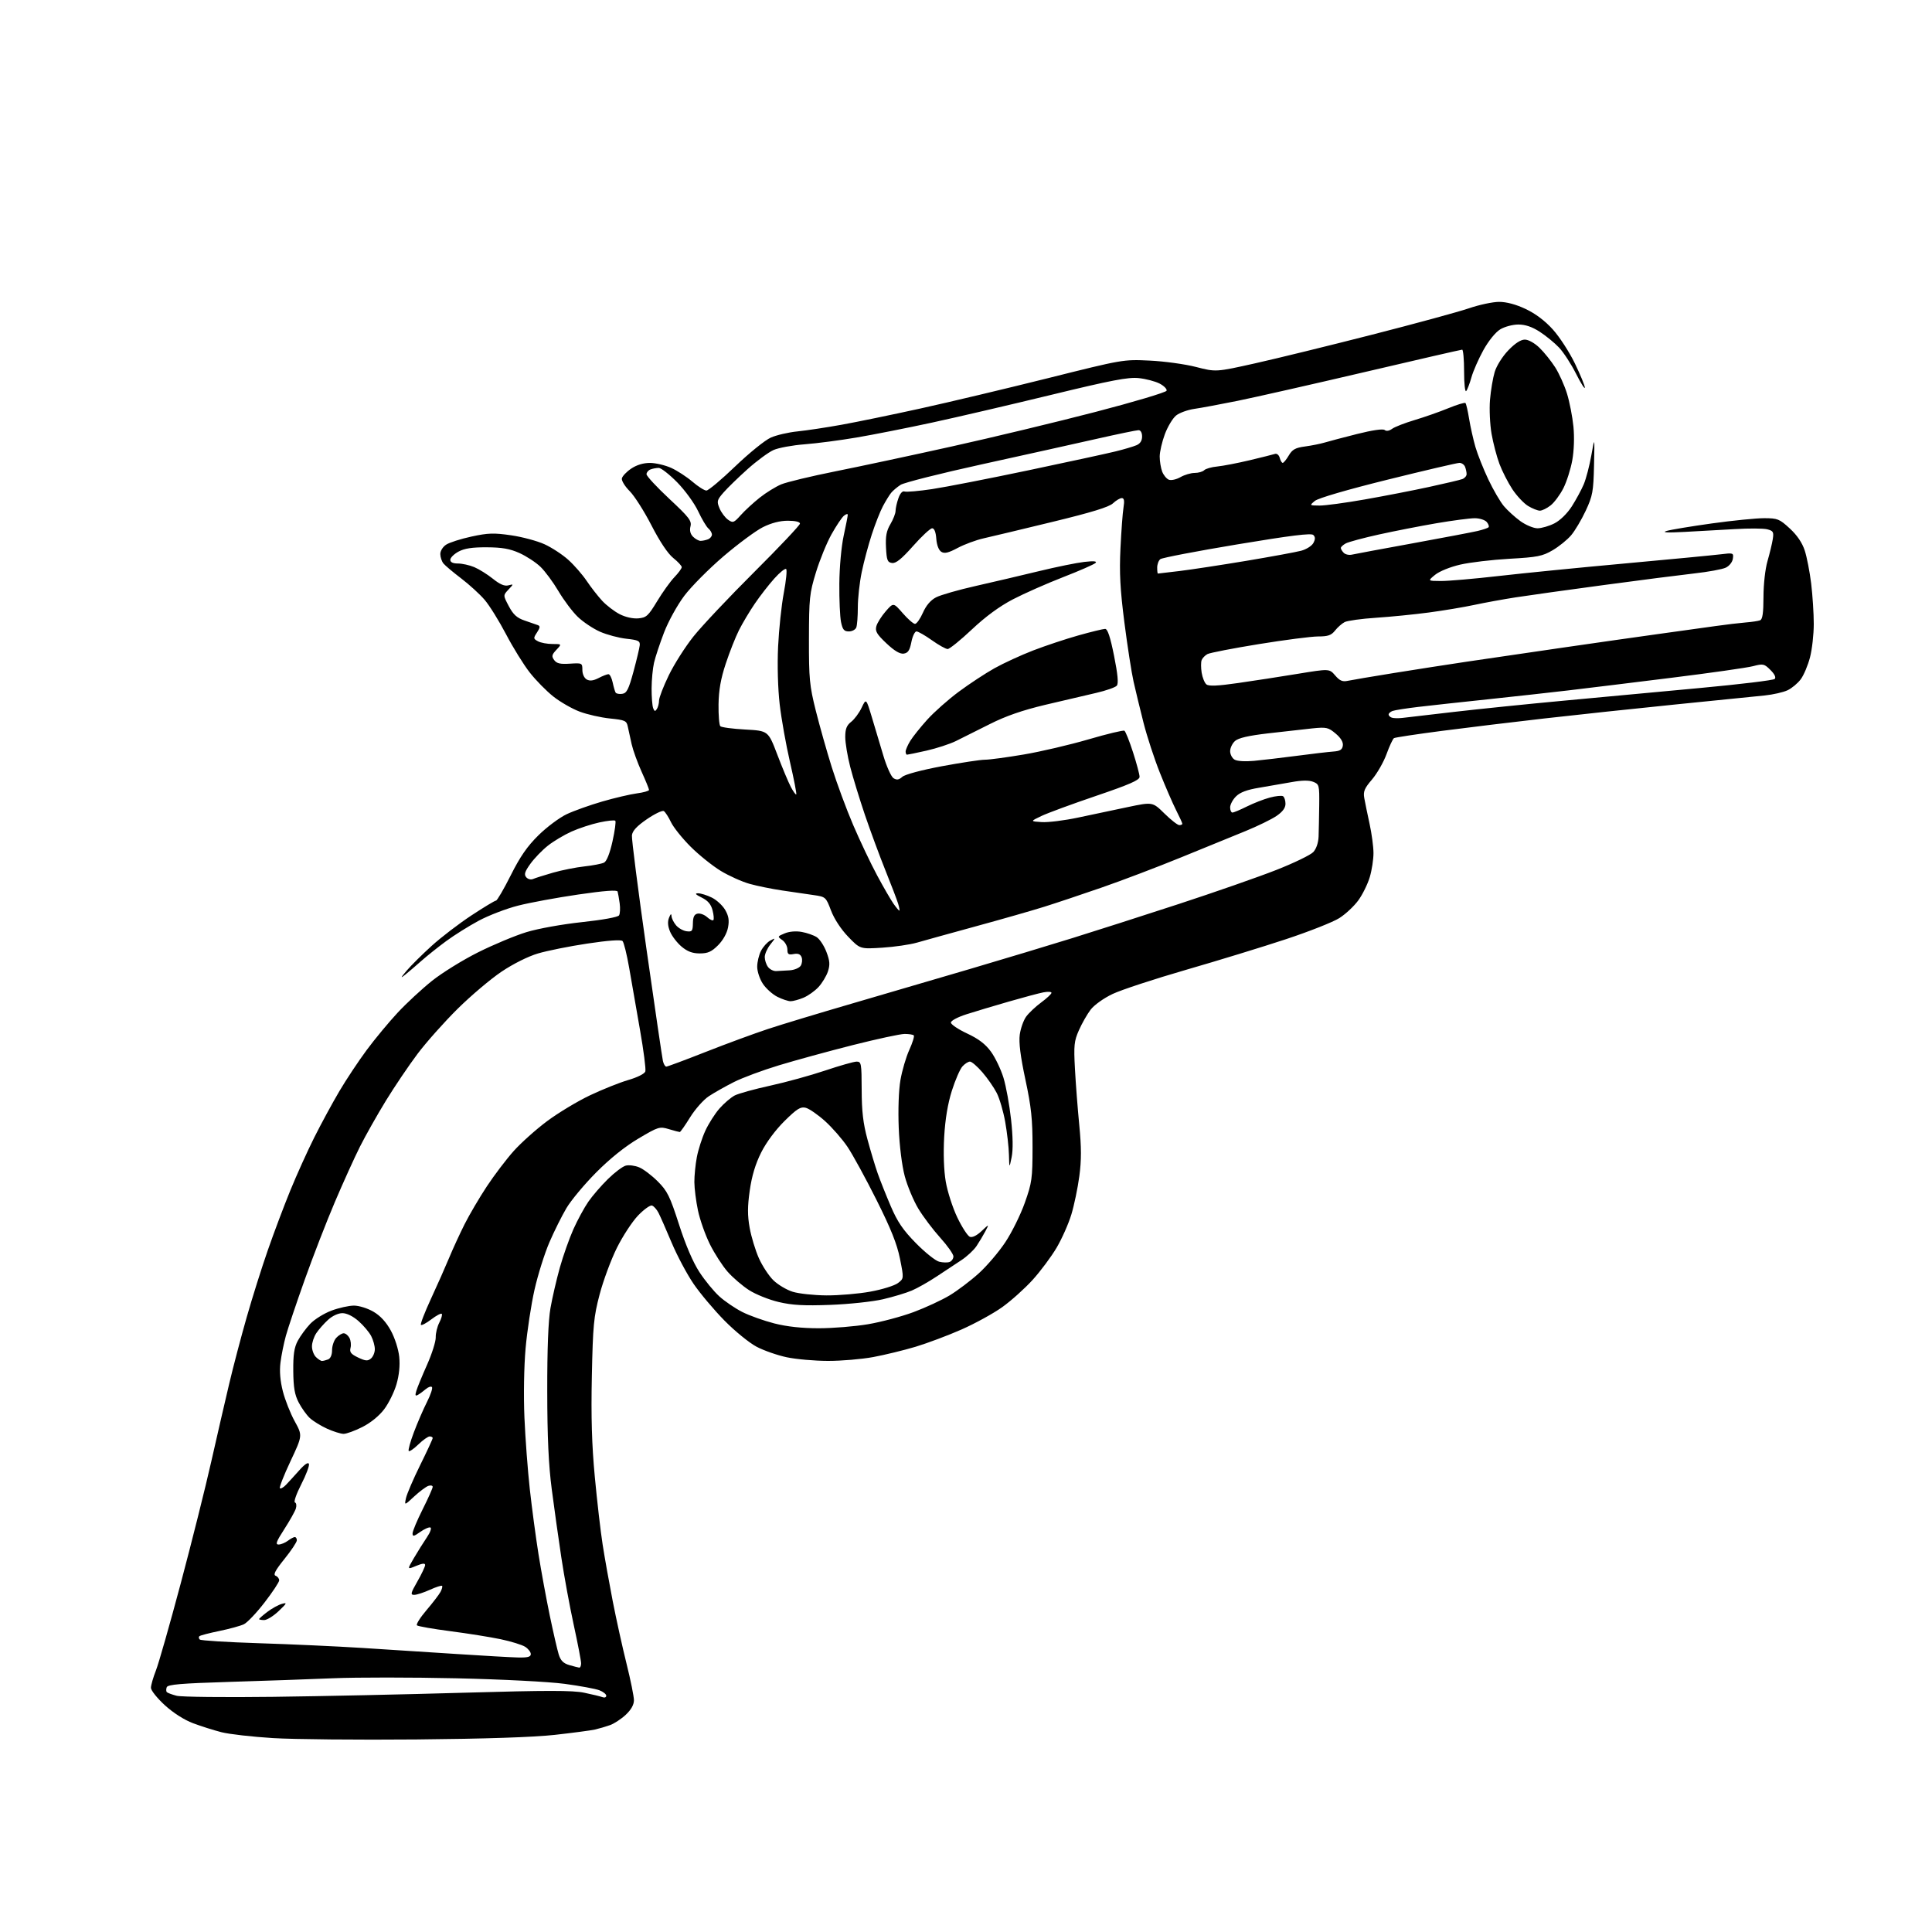 <?xml version="1.0" encoding="UTF-8" standalone="no"?>
<svg 
  version="1.1" 
  xmlns="http://www.w3.org/2000/svg" 
  xmlns:xlink="http://www.w3.org/1999/xlink" 
  xmlns:svg="http://www.w3.org/2000/svg"
  xmlns:rdf="http://www.w3.org/1999/02/22-rdf-syntax-ns#"
  xmlns:cc="http://creativecommons.org/ns#"
  xmlns:dc="http://purl.org/dc/elements/1.1/"
  viewBox="0 0 768 768"
  width="768"
  height="768"
>
<style>svg {background-color: white; }</style>"
<path stroke="none" fill="black" fill-rule="evenodd" d="M165.50,691.46C142.40,691.67 116.76,691.42 108.53,690.92C100.29,690.41 91.07,689.36 88.03,688.58C84.99,687.80 79.91,686.20 76.75,685.01C73.23,683.69 68.88,680.91 65.50,677.83C62.48,675.06 60.00,671.96 60.00,670.94C60.00,669.91 60.89,666.81 61.98,664.04C63.07,661.28 67.53,645.62 71.89,629.26C76.25,612.89 81.69,591.17 83.98,581.00C86.28,570.83 89.48,556.92 91.10,550.11C92.71,543.29 95.85,531.37 98.07,523.61C100.28,515.85 104.05,503.88 106.45,497.00C108.84,490.12 112.86,479.45 115.38,473.28C117.90,467.10 122.20,457.59 124.94,452.13C127.68,446.67 132.16,438.41 134.90,433.77C137.64,429.13 142.54,421.75 145.79,417.37C149.04,412.98 154.58,406.31 158.10,402.53C161.62,398.75 167.77,393.06 171.77,389.87C175.76,386.69 183.99,381.59 190.06,378.56C196.13,375.52 204.78,371.91 209.30,370.53C213.93,369.12 223.56,367.39 231.42,366.55C239.63,365.67 245.65,364.57 246.08,363.87C246.49,363.21 246.60,361.06 246.33,359.09C246.05,357.11 245.69,355.02 245.51,354.42C245.30,353.69 240.32,354.06 229.84,355.59C221.39,356.82 210.66,358.80 205.99,359.99C201.32,361.17 194.26,363.88 190.30,366.00C186.34,368.13 180.49,371.79 177.30,374.15C174.11,376.50 169.70,380.02 167.50,381.97C165.30,383.92 162.39,386.41 161.02,387.51C159.09,389.06 159.24,388.69 161.70,385.80C163.44,383.76 167.90,379.34 171.62,375.97C175.33,372.60 182.42,367.18 187.36,363.92C192.31,360.66 196.72,358.00 197.17,358.00C197.61,358.00 200.25,353.49 203.02,347.97C206.75,340.52 209.59,336.42 214.05,332.03C217.35,328.78 222.40,325.01 225.28,323.65C228.15,322.30 234.51,320.03 239.41,318.61C244.31,317.19 250.50,315.74 253.16,315.38C255.82,315.03 258.00,314.41 258.00,314.01C258.00,313.61 256.67,310.34 255.04,306.76C253.42,303.17 251.65,298.27 251.10,295.87C250.56,293.47 249.87,290.33 249.57,288.89C249.08,286.49 248.51,286.23 242.47,285.61C238.85,285.24 233.45,284.02 230.45,282.89C227.45,281.77 222.74,279.07 219.99,276.90C217.23,274.72 213.00,270.42 210.59,267.34C208.17,264.26 203.93,257.41 201.16,252.12C198.39,246.83 194.56,240.67 192.64,238.43C190.72,236.19 186.53,232.37 183.33,229.93C180.12,227.49 176.95,224.82 176.28,224.00C175.61,223.18 175.05,221.50 175.03,220.27C175.01,219.01 176.02,217.38 177.35,216.51C178.64,215.66 183.17,214.21 187.42,213.29C194.01,211.86 196.34,211.79 203.19,212.79C207.61,213.43 213.59,215.04 216.48,216.36C219.38,217.69 223.64,220.48 225.95,222.58C228.27,224.67 231.55,228.44 233.23,230.94C234.91,233.45 237.69,237.00 239.39,238.84C241.10,240.67 244.22,243.06 246.32,244.14C248.60,245.32 251.58,245.99 253.72,245.81C256.94,245.53 257.68,244.85 261.22,239.00C263.38,235.43 266.46,231.13 268.07,229.45C269.68,227.78 271.00,225.98 271.00,225.45C271.00,224.93 269.48,223.29 267.62,221.80C265.50,220.11 262.29,215.31 258.99,208.89C256.11,203.28 252.21,197.14 250.32,195.25C248.43,193.36 247.03,191.09 247.20,190.20C247.37,189.30 249.04,187.54 250.90,186.29C253.09,184.81 255.75,184.01 258.40,184.02C260.65,184.03 264.44,184.93 266.82,186.00C269.20,187.08 272.99,189.55 275.25,191.48C277.51,193.42 280.01,195.00 280.81,195.00C281.60,195.00 286.77,190.67 292.28,185.37C297.80,180.08 304.15,174.94 306.41,173.95C308.66,172.95 313.43,171.85 317.00,171.49C320.57,171.13 328.45,169.94 334.50,168.85C340.55,167.76 354.73,164.84 366.00,162.36C377.27,159.88 400.00,154.47 416.50,150.35C446.35,142.88 446.55,142.84 457.00,143.34C462.77,143.61 471.06,144.75 475.42,145.87C483.34,147.91 483.34,147.91 498.92,144.43C507.49,142.52 528.45,137.38 545.50,133.02C562.55,128.66 579.84,123.95 583.93,122.55C588.01,121.15 593.41,120.00 595.93,120.00C598.88,120.00 602.64,121.01 606.52,122.85C610.41,124.69 614.24,127.58 617.32,131.02C619.95,133.94 623.88,140.00 626.05,144.49C628.22,148.98 630.00,153.29 630.00,154.07C630.00,154.86 628.42,152.37 626.49,148.54C624.56,144.71 621.52,140.04 619.74,138.16C617.96,136.28 614.50,133.45 612.05,131.87C609.02,129.91 606.32,129.00 603.55,129.00C601.32,129.01 598.08,129.87 596.34,130.94C594.49,132.06 591.71,135.50 589.67,139.18C587.75,142.66 585.61,147.53 584.92,150.00C584.23,152.47 583.29,154.93 582.83,155.45C582.37,155.97 582.00,152.49 582.00,147.70C582.00,142.92 581.65,139.00 581.23,139.00C580.80,139.00 563.37,143.00 542.48,147.90C521.59,152.79 498.88,157.93 492.00,159.33C485.12,160.72 477.36,162.17 474.74,162.54C472.12,162.92 468.89,164.09 467.55,165.14C466.22,166.19 464.20,169.53 463.06,172.56C461.93,175.59 461.00,179.60 461.00,181.47C461.00,183.34 461.44,186.04 461.98,187.46C462.53,188.89 463.73,190.34 464.65,190.70C465.58,191.05 467.65,190.59 469.25,189.67C470.85,188.75 473.39,188.00 474.88,188.00C476.38,188.00 478.09,187.51 478.68,186.92C479.28,186.32 481.61,185.65 483.87,185.44C486.13,185.22 491.92,184.10 496.74,182.96C501.56,181.81 506.10,180.67 506.84,180.43C507.58,180.19 508.42,180.89 508.71,182.00C509.00,183.10 509.53,184.00 509.90,184.00C510.27,184.00 511.35,182.68 512.31,181.06C513.71,178.67 514.94,177.99 518.77,177.48C521.37,177.13 524.85,176.43 526.50,175.94C528.15,175.44 533.96,173.91 539.42,172.53C545.49,171.00 549.75,170.38 550.42,170.93C551.09,171.49 552.23,171.30 553.39,170.46C554.42,169.70 558.47,168.13 562.38,166.96C566.30,165.79 572.32,163.68 575.76,162.26C579.21,160.85 582.26,159.92 582.54,160.21C582.83,160.49 583.48,163.33 584.00,166.51C584.52,169.69 585.65,174.72 586.51,177.70C587.38,180.67 589.69,186.47 591.64,190.59C593.59,194.71 596.37,199.47 597.81,201.19C599.25,202.90 602.20,205.58 604.36,207.15C606.53,208.72 609.60,210.00 611.19,210.00C612.78,210.00 615.80,209.12 617.90,208.05C620.19,206.88 622.97,204.16 624.82,201.29C626.51,198.64 628.66,194.68 629.58,192.49C630.50,190.29 631.85,185.12 632.58,181.00C633.91,173.50 633.91,173.50 633.65,185.00C633.41,195.41 633.10,197.12 630.36,203.00C628.69,206.57 626.08,210.97 624.56,212.77C623.04,214.57 619.72,217.25 617.20,218.73C613.13,221.11 611.16,221.50 600.05,222.12C593.15,222.51 584.34,223.55 580.48,224.44C576.48,225.36 572.18,227.10 570.48,228.49C567.50,230.93 567.50,230.93 572.75,230.96C575.64,230.98 585.99,230.09 595.75,228.97C605.51,227.85 628.12,225.60 646.00,223.98C663.88,222.35 680.90,220.72 683.84,220.36C689.05,219.72 689.17,219.76 688.84,222.09C688.65,223.45 687.42,224.99 686.00,225.66C684.62,226.31 679.00,227.34 673.50,227.95C668.00,228.57 651.80,230.64 637.50,232.57C623.20,234.49 607.45,236.69 602.50,237.46C597.55,238.23 590.12,239.59 586.00,240.47C581.88,241.36 573.77,242.71 568.00,243.48C562.23,244.25 552.77,245.19 547.00,245.57C541.23,245.95 535.61,246.73 534.52,247.29C533.43,247.86 531.71,249.37 530.70,250.66C529.22,252.54 527.90,253.00 524.00,253.00C521.32,253.00 510.72,254.37 500.43,256.04C490.15,257.71 480.94,259.49 479.98,260.01C479.02,260.52 477.98,261.61 477.67,262.41C477.36,263.22 477.37,265.48 477.68,267.43C478.00,269.37 478.84,271.46 479.56,272.05C480.51,272.84 483.99,272.69 492.19,271.51C498.41,270.62 509.11,268.97 515.97,267.84C528.43,265.80 528.43,265.80 530.76,268.51C532.58,270.63 533.67,271.09 535.79,270.63C537.28,270.31 545.48,268.92 554.00,267.55C562.52,266.17 575.58,264.15 583.00,263.04C590.42,261.94 607.30,259.46 620.50,257.55C633.70,255.63 651.25,253.13 659.50,251.99C667.75,250.85 677.88,249.44 682.00,248.86C686.12,248.27 691.49,247.64 693.91,247.44C696.34,247.25 698.93,246.86 699.66,246.58C700.64,246.20 701.00,243.68 701.01,237.28C701.02,232.25 701.70,226.15 702.62,223.00C703.49,219.97 704.44,216.06 704.71,214.30C705.15,211.46 704.89,211.01 702.47,210.40C700.96,210.02 695.17,209.99 689.61,210.33C684.05,210.66 675.00,211.17 669.50,211.45C662.72,211.80 660.47,211.68 662.50,211.06C664.15,210.56 672.25,209.22 680.50,208.07C688.75,206.92 698.10,205.99 701.27,205.99C706.63,206.00 707.36,206.29 711.47,210.08C714.37,212.75 716.41,215.76 717.41,218.83C718.25,221.40 719.40,227.31 719.97,231.97C720.53,236.63 721.00,243.85 721.00,248.01C721.00,252.18 720.33,258.17 719.50,261.33C718.68,264.49 717.03,268.39 715.84,270.00C714.65,271.61 712.29,273.58 710.59,274.39C708.89,275.19 704.80,276.12 701.50,276.46C698.20,276.79 682.23,278.41 666.00,280.04C649.77,281.68 626.38,284.18 614.00,285.59C601.62,287.00 583.28,289.22 573.23,290.53C563.18,291.84 554.58,293.14 554.13,293.42C553.67,293.71 552.33,296.56 551.17,299.77C550.00,302.97 547.40,307.51 545.40,309.85C542.36,313.40 541.85,314.63 542.33,317.30C542.64,319.06 543.59,323.65 544.43,327.50C545.27,331.35 545.97,336.56 545.98,339.07C545.99,341.58 545.33,345.90 544.51,348.65C543.69,351.41 541.65,355.57 539.97,357.88C538.29,360.20 534.89,363.38 532.41,364.95C529.93,366.53 520.39,370.30 511.20,373.34C502.02,376.38 484.15,381.86 471.50,385.51C458.85,389.17 445.70,393.49 442.27,395.12C438.75,396.79 434.95,399.51 433.55,401.35C432.18,403.14 430.09,406.81 428.90,409.50C426.97,413.85 426.80,415.55 427.31,424.94C427.62,430.75 428.40,440.80 429.03,447.27C429.89,456.08 429.90,461.19 429.05,467.55C428.43,472.23 427.00,479.08 425.88,482.78C424.76,486.47 422.12,492.43 420.01,496.00C417.90,499.57 413.62,505.32 410.48,508.78C407.35,512.23 401.89,517.12 398.36,519.64C394.82,522.16 387.55,526.15 382.19,528.51C376.84,530.87 368.64,533.94 363.98,535.35C359.31,536.75 351.74,538.59 347.14,539.45C342.54,540.30 334.44,540.99 329.14,540.98C323.84,540.97 316.45,540.32 312.72,539.53C308.99,538.74 303.59,536.85 300.72,535.33C297.85,533.81 292.12,529.15 288.00,524.96C283.88,520.78 278.35,514.21 275.72,510.37C273.09,506.53 269.16,499.14 266.97,493.94C264.79,488.75 262.44,483.41 261.75,482.08C261.06,480.75 259.91,479.46 259.18,479.22C258.45,478.98 255.96,480.77 253.63,483.20C251.30,485.63 247.51,491.44 245.19,496.11C242.88,500.78 239.80,509.08 238.36,514.55C236.01,523.48 235.69,526.81 235.27,547.00C234.93,563.31 235.25,574.31 236.44,587.00C237.34,596.62 238.74,608.77 239.56,614.00C240.37,619.23 242.18,629.35 243.57,636.50C244.97,643.65 247.43,654.82 249.05,661.32C250.67,667.82 252.00,674.37 252.00,675.87C252.00,677.67 250.88,679.65 248.75,681.65C246.96,683.32 244.15,685.17 242.50,685.76C240.85,686.35 238.15,687.14 236.50,687.52C234.85,687.89 227.65,688.84 220.50,689.64C212.03,690.58 192.86,691.21 165.50,691.46zM108.50,674.52C127.75,674.28 162.13,673.54 184.91,672.87C217.39,671.93 227.59,671.93 232.20,672.88C235.44,673.55 238.74,674.35 239.54,674.66C240.34,674.96 241.00,674.70 241.00,674.08C241.00,673.46 239.76,672.48 238.25,671.90C236.74,671.32 230.55,670.18 224.50,669.36C218.24,668.52 199.72,667.56 181.50,667.15C163.90,666.75 141.85,666.74 132.50,667.13C123.15,667.52 104.55,668.18 91.16,668.58C71.88,669.17 66.70,669.61 66.28,670.70C65.99,671.46 66.01,672.34 66.33,672.66C66.64,672.97 68.38,673.62 70.20,674.09C72.01,674.57 89.25,674.76 108.50,674.52zM230.25,662.91C230.66,662.96 231.00,662.19 231.00,661.19C231.00,660.20 229.68,653.34 228.07,645.94C226.46,638.55 224.23,626.42 223.12,619.00C222.00,611.58 220.29,599.42 219.33,592.00C218.06,582.28 217.56,571.35 217.54,553.00C217.51,536.20 217.95,524.94 218.82,520.00C219.54,515.88 221.22,508.63 222.54,503.90C223.87,499.17 226.30,492.29 227.94,488.62C229.59,484.95 232.25,480.05 233.86,477.72C235.46,475.40 238.96,471.34 241.64,468.71C244.31,466.08 247.52,463.66 248.77,463.35C250.02,463.03 252.41,463.34 254.09,464.04C255.77,464.73 259.09,467.25 261.47,469.63C265.28,473.44 266.30,475.50 269.93,486.78C272.56,494.95 275.50,501.82 278.04,505.69C280.22,509.04 283.79,513.39 285.97,515.35C288.15,517.32 292.24,520.10 295.06,521.53C297.88,522.96 303.60,525.00 307.76,526.07C312.80,527.36 318.71,528.00 325.48,528.00C331.07,528.00 339.89,527.28 345.07,526.40C350.26,525.52 358.40,523.35 363.18,521.57C367.95,519.79 374.40,516.80 377.52,514.92C380.63,513.04 385.82,509.12 389.04,506.21C392.26,503.31 397.02,497.73 399.61,493.83C402.21,489.93 405.70,482.86 407.38,478.12C410.21,470.15 410.44,468.49 410.45,456.00C410.46,444.90 409.96,440.12 407.61,429.14C405.63,419.85 404.95,414.41 405.37,411.30C405.71,408.84 406.84,405.63 407.89,404.16C408.94,402.70 411.64,400.15 413.88,398.50C416.12,396.85 417.96,395.13 417.98,394.67C417.99,394.21 416.54,394.13 414.75,394.48C412.96,394.83 406.77,396.48 401.00,398.15C395.23,399.81 387.69,402.07 384.25,403.17C380.73,404.29 378.00,405.74 378.00,406.49C378.00,407.22 380.89,409.17 384.43,410.82C389.03,412.97 391.74,415.05 393.94,418.08C395.64,420.42 397.86,425.07 398.89,428.41C399.92,431.76 401.28,439.23 401.91,445.00C402.66,451.81 402.74,457.08 402.14,460.00C401.22,464.50 401.22,464.50 401.07,459.00C401.00,455.98 400.32,450.10 399.58,445.94C398.84,441.78 397.32,436.60 396.20,434.44C395.09,432.27 392.53,428.59 390.51,426.25C388.49,423.91 386.27,422.00 385.58,422.00C384.88,422.00 383.53,422.86 382.58,423.92C381.62,424.97 379.74,429.31 378.39,433.55C376.76,438.69 375.74,444.82 375.33,451.89C374.96,458.49 375.19,465.22 375.95,469.70C376.62,473.66 378.69,480.08 380.55,483.97C382.42,487.86 384.66,491.31 385.53,491.65C386.51,492.03 388.29,491.16 390.18,489.38C393.24,486.50 393.24,486.50 391.67,489.50C390.80,491.15 389.21,493.80 388.13,495.40C387.05,496.99 384.38,499.47 382.21,500.90C380.04,502.33 375.62,505.25 372.40,507.38C369.18,509.52 364.72,512.05 362.49,513.00C360.27,513.96 355.08,515.52 350.97,516.48C346.86,517.43 337.43,518.44 330.00,518.71C319.59,519.10 314.91,518.84 309.53,517.57C305.70,516.67 300.40,514.54 297.77,512.85C295.13,511.16 291.29,507.86 289.23,505.52C287.18,503.18 284.01,498.27 282.19,494.60C280.37,490.93 278.24,484.91 277.46,481.22C276.68,477.52 276.03,472.42 276.02,469.89C276.01,467.35 276.45,462.88 277.01,459.96C277.56,457.04 279.07,452.34 280.36,449.53C281.65,446.71 284.19,442.72 286.00,440.65C287.81,438.59 290.54,436.26 292.05,435.47C293.57,434.69 299.91,432.93 306.15,431.57C312.39,430.21 322.23,427.50 328.00,425.56C333.77,423.62 339.40,422.02 340.50,422.01C342.38,422.00 342.50,422.67 342.53,433.25C342.55,441.75 343.11,446.56 344.83,452.92C346.08,457.55 347.91,463.63 348.89,466.42C349.87,469.21 352.21,475.09 354.09,479.48C356.75,485.70 358.96,488.95 364.09,494.17C367.71,497.86 371.87,501.18 373.33,501.55C374.80,501.92 376.67,501.96 377.50,501.64C378.32,501.32 379.00,500.33 379.00,499.44C379.00,498.55 376.64,495.20 373.75,492.00C370.86,488.80 366.94,483.59 365.03,480.43C363.13,477.27 360.71,471.49 359.66,467.59C358.53,463.36 357.56,455.59 357.26,448.34C356.97,441.13 357.24,433.39 357.94,429.34C358.59,425.58 360.17,420.17 361.47,417.33C362.76,414.48 363.56,411.89 363.24,411.58C362.93,411.26 361.28,411.00 359.58,411.01C357.89,411.01 348.62,413.01 339.00,415.44C329.38,417.88 316.17,421.49 309.66,423.47C303.15,425.44 295.08,428.44 291.73,430.14C288.38,431.83 283.90,434.36 281.78,435.76C279.66,437.16 276.31,440.94 274.32,444.16C272.34,447.37 270.49,450.00 270.22,450.00C269.95,450.00 268.00,449.48 265.89,448.85C262.20,447.74 261.72,447.89 253.77,452.60C248.46,455.74 242.46,460.56 237.00,466.06C232.32,470.77 227.00,477.15 225.17,480.24C223.34,483.33 220.28,489.46 218.39,493.85C216.49,498.25 213.83,506.71 212.48,512.67C211.14,518.63 209.54,529.12 208.93,536.00C208.29,543.21 208.10,554.85 208.47,563.50C208.82,571.75 209.79,584.58 210.61,592.00C211.43,599.42 212.98,611.01 214.05,617.74C215.12,624.47 217.15,635.49 218.55,642.24C219.95,648.98 221.56,655.96 222.12,657.74C222.88,660.13 223.98,661.22 226.32,661.90C228.07,662.41 229.84,662.86 230.25,662.91zM205.75,658.87C209.77,658.97 211.00,658.65 211.00,657.52C211.00,656.71 209.99,655.40 208.75,654.62C207.51,653.83 203.12,652.48 199.00,651.61C194.88,650.75 185.88,649.31 179.00,648.42C172.12,647.53 166.16,646.48 165.75,646.10C165.33,645.71 167.03,643.00 169.52,640.09C172.01,637.17 174.52,633.89 175.10,632.81C175.69,631.72 175.97,630.63 175.73,630.40C175.49,630.16 173.32,630.86 170.90,631.96C168.48,633.06 165.68,633.97 164.68,633.98C163.07,634.00 163.22,633.36 165.93,628.63C167.62,625.67 169.00,622.74 169.00,622.11C169.00,621.33 167.89,621.44 165.41,622.47C161.83,623.97 161.83,623.97 164.53,619.36C166.02,616.82 168.34,613.12 169.68,611.14C171.05,609.12 171.66,607.39 171.08,607.19C170.50,607.00 168.67,607.81 167.01,608.99C164.49,610.79 164.00,610.88 164.00,609.55C164.00,608.67 165.80,604.38 168.00,600.00C170.20,595.62 172.00,591.60 172.00,591.05C172.00,590.51 171.21,590.34 170.25,590.67C169.29,591.01 166.75,592.91 164.62,594.89C160.74,598.50 160.74,598.50 161.39,595.50C161.75,593.85 164.28,587.96 167.02,582.41C169.76,576.87 172.00,572.03 172.00,571.66C172.00,571.30 171.46,571.00 170.80,571.00C170.14,571.00 168.12,572.43 166.31,574.18C164.51,575.93 162.78,577.11 162.48,576.81C162.17,576.50 163.08,573.16 164.51,569.39C165.93,565.61 168.28,560.17 169.74,557.29C171.20,554.41 172.08,551.75 171.70,551.37C171.32,550.99 170.22,551.36 169.26,552.19C168.29,553.02 166.89,554.05 166.14,554.47C165.09,555.07 164.95,554.71 165.50,552.88C165.89,551.57 167.80,546.92 169.75,542.55C171.70,538.18 173.25,533.26 173.21,531.63C173.16,530.00 173.80,527.35 174.64,525.74C175.47,524.13 175.90,522.57 175.60,522.27C175.30,521.97 173.44,522.95 171.46,524.46C169.49,525.97 167.62,526.96 167.32,526.66C167.02,526.35 168.82,521.70 171.31,516.30C173.81,510.91 177.06,503.57 178.54,500.00C180.02,496.43 182.79,490.41 184.69,486.63C186.59,482.85 190.56,476.10 193.51,471.63C196.46,467.16 201.27,460.83 204.19,457.56C207.11,454.30 213.09,448.94 217.50,445.66C221.90,442.38 229.55,437.77 234.50,435.42C239.45,433.07 246.32,430.32 249.76,429.32C253.40,428.26 256.23,426.84 256.53,425.91C256.81,425.03 255.85,417.61 254.41,409.41C252.97,401.21 251.03,390.12 250.11,384.76C249.18,379.40 247.99,374.59 247.46,374.07C246.85,373.47 241.72,373.84 233.50,375.08C226.35,376.15 217.50,377.93 213.84,379.02C209.92,380.18 203.97,383.16 199.37,386.25C195.07,389.14 187.22,395.77 181.93,401.00C176.64,406.23 169.47,414.29 165.98,418.92C162.50,423.55 156.83,431.95 153.38,437.58C149.93,443.21 145.31,451.40 143.11,455.77C140.91,460.15 136.42,470.05 133.13,477.78C129.84,485.50 124.45,499.40 121.15,508.66C117.85,517.92 114.47,527.98 113.64,531.00C112.81,534.02 111.84,538.82 111.49,541.66C111.06,545.08 111.38,548.92 112.44,553.07C113.32,556.51 115.44,561.87 117.16,564.99C120.27,570.65 120.27,570.65 115.48,580.84C112.84,586.44 110.95,591.28 111.26,591.59C111.58,591.91 112.66,591.31 113.67,590.26C114.68,589.21 117.05,586.62 118.94,584.50C121.12,582.04 122.54,581.11 122.81,581.94C123.05,582.65 121.67,586.31 119.74,590.07C117.81,593.83 116.69,597.06 117.25,597.25C117.81,597.44 117.96,598.54 117.60,599.69C117.23,600.85 115.15,604.55 112.99,607.90C109.82,612.80 109.38,613.99 110.77,613.97C111.72,613.95 113.37,613.28 114.44,612.47C115.51,611.66 116.75,611.00 117.19,611.00C117.64,611.00 118.00,611.59 118.00,612.30C118.00,613.02 115.78,616.35 113.07,619.72C109.41,624.26 108.51,625.98 109.57,626.39C110.36,626.69 110.99,627.51 110.98,628.22C110.97,628.92 108.35,632.88 105.17,637.00C101.99,641.12 98.29,645.03 96.94,645.67C95.60,646.31 91.20,647.52 87.16,648.35C83.12,649.18 79.56,650.11 79.24,650.43C78.92,650.74 79.00,651.33 79.41,651.74C79.81,652.15 90.35,652.80 102.82,653.20C115.30,653.59 133.82,654.44 144.00,655.08C154.18,655.71 171.05,656.80 181.50,657.49C191.95,658.17 202.86,658.80 205.75,658.87zM105.01,644.00C103.91,644.00 103.00,643.83 103.00,643.62C103.00,643.41 104.46,642.12 106.25,640.76C108.04,639.40 110.62,637.97 112.00,637.58C114.25,636.95 114.12,637.24 110.76,640.44C108.71,642.40 106.12,644.00 105.01,644.00zM136.57,569.98C135.43,569.97 132.47,569.04 130.00,567.92C127.53,566.79 124.44,564.89 123.15,563.69C121.86,562.48 119.87,559.70 118.73,557.50C117.13,554.42 116.64,551.54 116.58,545.00C116.52,538.52 116.94,535.67 118.36,533.00C119.39,531.08 121.61,528.04 123.31,526.25C125.01,524.46 128.80,522.10 131.74,521.00C134.67,519.90 138.71,519.00 140.70,519.00C142.73,519.00 146.14,520.07 148.46,521.43C151.21,523.03 153.53,525.57 155.37,528.95C156.95,531.83 158.39,536.35 158.70,539.35C159.05,542.80 158.67,546.61 157.61,550.26C156.72,553.34 154.52,557.81 152.73,560.18C150.76,562.81 147.36,565.58 144.06,567.25C141.08,568.76 137.71,569.99 136.57,569.98zM127.99,541.00C128.46,541.00 129.55,540.73 130.42,540.39C131.38,540.02 132.00,538.59 132.00,536.72C132.00,535.04 132.74,532.83 133.65,531.83C134.57,530.82 135.90,530.00 136.62,530.00C137.34,530.00 138.37,530.83 138.91,531.84C139.45,532.85 139.65,534.63 139.34,535.80C138.90,537.50 139.50,538.27 142.34,539.63C145.27,541.02 146.18,541.10 147.45,540.04C148.30,539.33 149.00,537.66 149.00,536.33C149.00,534.99 148.35,532.64 147.55,531.10C146.75,529.56 144.49,526.88 142.52,525.15C140.31,523.21 137.85,522.00 136.11,522.00C134.45,522.00 132.10,523.09 130.40,524.66C128.80,526.12 126.72,528.48 125.76,529.91C124.80,531.33 124.01,533.71 124.01,535.18C124.00,536.65 124.71,538.56 125.57,539.43C126.44,540.29 127.52,541.00 127.99,541.00zM328.50,514.94C333.45,514.97 341.33,514.30 346.00,513.44C350.68,512.59 355.59,511.06 356.92,510.06C359.33,508.24 359.33,508.24 357.75,500.34C356.58,494.49 354.14,488.41 348.41,476.97C344.15,468.46 338.97,458.98 336.90,455.90C334.83,452.82 330.80,448.21 327.95,445.64C325.09,443.08 321.65,440.70 320.29,440.36C318.24,439.84 316.82,440.73 311.86,445.62C308.26,449.18 304.59,454.12 302.57,458.15C300.29,462.70 298.86,467.45 298.04,473.22C297.13,479.63 297.12,483.16 298.00,488.07C298.63,491.60 300.28,497.04 301.66,500.14C303.04,503.24 305.65,507.20 307.45,508.95C309.26,510.70 312.70,512.75 315.12,513.50C317.53,514.25 323.55,514.90 328.50,514.94zM264.86,424.00C265.31,424.00 272.39,421.36 280.59,418.13C288.79,414.90 299.94,410.80 305.36,409.01C310.79,407.22 325.64,402.73 338.36,399.02C351.09,395.32 372.44,389.06 385.82,385.11C399.20,381.16 417.42,375.67 426.32,372.90C435.22,370.14 454.20,364.05 468.50,359.38C482.80,354.70 500.26,348.61 507.30,345.84C514.35,343.07 520.98,339.86 522.05,338.71C523.24,337.44 524.06,335.03 524.16,332.56C524.24,330.33 524.35,324.73 524.41,320.13C524.50,312.09 524.40,311.72 522.00,310.78C520.33,310.12 517.52,310.16 513.50,310.89C510.20,311.49 504.38,312.50 500.57,313.13C495.70,313.93 492.95,314.96 491.32,316.59C490.04,317.86 489.00,319.83 489.00,320.95C489.00,322.08 489.41,323.00 489.92,323.00C490.42,323.00 493.01,321.92 495.67,320.59C498.33,319.27 502.42,317.67 504.77,317.05C507.12,316.42 509.49,316.18 510.02,316.51C510.56,316.85 511.00,318.20 511.00,319.52C511.00,321.16 509.86,322.70 507.42,324.36C505.45,325.70 499.94,328.39 495.17,330.34C490.40,332.28 478.85,337.00 469.50,340.82C460.15,344.64 445.98,350.03 438.00,352.79C430.02,355.56 419.68,359.02 415.00,360.48C410.32,361.95 398.18,365.42 388.00,368.20C377.82,370.99 367.25,373.91 364.50,374.71C361.75,375.50 355.54,376.41 350.70,376.72C341.90,377.28 341.90,377.28 337.18,372.38C334.32,369.42 331.62,365.29 330.36,361.99C328.31,356.58 328.22,356.50 323.39,355.80C320.70,355.41 315.12,354.59 311.00,353.99C306.88,353.38 301.02,352.20 298.00,351.35C294.98,350.51 289.81,348.19 286.52,346.20C283.23,344.20 277.82,339.86 274.50,336.54C271.18,333.22 267.67,328.83 266.71,326.79C265.74,324.75 264.46,322.79 263.88,322.42C263.29,322.06 260.26,323.51 257.15,325.64C253.15,328.39 251.41,330.26 251.20,332.06C251.04,333.46 253.63,353.70 256.95,377.05C260.28,400.40 263.23,420.51 263.52,421.75C263.80,422.99 264.41,424.00 264.86,424.00zM314.28,398.00C313.30,398.00 310.93,397.21 309.02,396.25C307.11,395.29 304.52,392.97 303.27,391.10C302.02,389.23 301.00,386.17 301.00,384.30C301.00,382.43 301.68,379.59 302.51,377.98C303.34,376.37 304.99,374.54 306.18,373.90C308.35,372.74 308.35,372.74 306.17,375.51C304.98,377.03 304.00,379.25 304.00,380.44C304.00,381.64 304.57,383.40 305.27,384.35C305.97,385.31 307.43,386.06 308.52,386.02C309.61,385.98 312.03,385.84 313.89,385.72C315.76,385.60 317.74,384.77 318.30,383.89C318.86,383.00 319.02,381.48 318.65,380.52C318.18,379.30 317.23,378.91 315.49,379.25C313.42,379.64 313.00,379.33 313.00,377.42C313.00,376.15 312.09,374.47 310.97,373.69C308.99,372.30 309.01,372.24 311.95,371.02C313.79,370.26 316.43,370.04 318.73,370.46C320.81,370.84 323.47,371.77 324.65,372.53C325.83,373.29 327.57,375.92 328.51,378.38C329.88,381.97 329.99,383.49 329.11,386.18C328.50,388.01 326.81,390.80 325.36,392.37C323.90,393.94 321.22,395.85 319.39,396.61C317.56,397.37 315.26,398.00 314.28,398.00zM278.18,379.00C275.26,379.00 273.27,378.25 270.94,376.30C269.17,374.81 267.12,372.14 266.37,370.35C265.45,368.14 265.32,366.38 265.95,364.81C266.57,363.26 266.89,363.04 266.94,364.14C266.97,365.04 267.79,366.70 268.75,367.83C269.71,368.96 271.60,370.02 272.94,370.19C275.11,370.47 275.38,370.11 275.44,367.02C275.48,364.47 275.99,363.44 277.32,363.18C278.33,362.98 280.02,363.61 281.08,364.57C282.14,365.53 283.26,366.07 283.56,365.77C283.87,365.47 283.73,363.71 283.25,361.86C282.63,359.46 281.41,358.01 278.94,356.80C276.47,355.58 276.07,355.10 277.50,355.10C278.60,355.10 281.05,355.86 282.95,356.80C284.85,357.73 287.24,359.94 288.26,361.69C289.65,364.09 289.94,365.82 289.40,368.69C288.97,370.99 287.40,373.79 285.44,375.75C282.86,378.34 281.38,379.00 278.18,379.00zM357.50,362.00C357.70,362.00 357.49,360.76 357.03,359.25C356.57,357.74 354.30,351.77 351.97,346.00C349.65,340.23 345.99,330.32 343.84,324.00C341.70,317.68 339.05,309.05 337.97,304.83C336.89,300.62 336.00,295.28 336.00,292.98C336.00,289.76 336.55,288.35 338.37,286.92C339.68,285.89 341.55,283.37 342.52,281.31C344.30,277.57 344.30,277.57 346.55,285.03C347.79,289.14 349.86,296.05 351.15,300.39C352.44,304.73 354.26,308.76 355.19,309.35C356.47,310.15 357.33,310.02 358.69,308.80C359.75,307.86 366.27,306.11 374.40,304.59C382.05,303.17 389.76,302.00 391.53,302.00C393.30,302.00 400.26,301.06 407.00,299.92C413.74,298.78 425.30,296.07 432.70,293.91C440.10,291.74 446.52,290.20 446.97,290.48C447.43,290.76 448.97,294.62 450.40,299.06C451.83,303.49 453.00,307.88 453.00,308.81C453.00,310.10 448.96,311.87 435.75,316.36C426.26,319.58 416.48,323.18 414.00,324.36C409.50,326.50 409.50,326.50 414.11,326.80C416.65,326.96 423.17,326.15 428.61,324.99C434.05,323.84 442.93,321.96 448.34,320.82C458.18,318.76 458.18,318.76 462.88,323.38C465.46,325.92 468.12,328.00 468.78,328.00C469.45,328.00 470.00,327.76 470.00,327.47C470.00,327.17 468.89,324.74 467.52,322.05C466.16,319.36 463.25,312.66 461.06,307.15C458.86,301.64 455.94,292.71 454.57,287.31C453.20,281.92 451.42,274.57 450.62,271.00C449.81,267.43 448.17,256.85 446.97,247.50C445.27,234.23 444.93,227.76 445.40,218.00C445.73,211.12 446.27,203.81 446.61,201.75C447.05,199.03 446.86,198.00 445.92,198.00C445.21,198.00 443.63,198.94 442.42,200.08C440.84,201.56 433.89,203.69 418.35,207.46C406.33,210.38 394.02,213.32 391.00,214.00C387.98,214.68 383.33,216.40 380.68,217.82C376.99,219.79 375.46,220.15 374.18,219.35C373.15,218.70 372.38,216.68 372.19,214.15C372.00,211.50 371.40,210.00 370.55,210.00C369.81,210.00 366.39,213.17 362.96,217.05C358.39,222.20 356.14,224.02 354.60,223.80C352.78,223.54 352.46,222.72 352.20,217.67C351.97,213.20 352.37,211.03 353.95,208.36C355.08,206.45 356.00,204.08 356.00,203.09C356.00,202.11 356.50,199.85 357.12,198.09C357.80,196.13 358.74,195.07 359.54,195.38C360.26,195.65 365.21,195.22 370.55,194.42C375.89,193.62 393.14,190.25 408.88,186.94C424.62,183.63 440.20,180.25 443.50,179.43C446.80,178.62 450.51,177.52 451.75,176.99C453.24,176.37 454.00,175.19 454.00,173.52C454.00,172.01 453.43,171.00 452.58,171.00C451.80,171.00 444.27,172.56 435.83,174.47C427.40,176.38 407.00,180.91 390.50,184.53C374.00,188.15 359.38,191.84 358.00,192.73C356.62,193.62 354.93,195.06 354.23,195.92C353.53,196.79 352.07,199.16 350.99,201.19C349.90,203.23 347.90,208.29 346.55,212.45C345.19,216.62 343.38,223.37 342.54,227.47C341.69,231.56 341.00,237.82 341.00,241.38C341.00,244.93 340.73,248.55 340.39,249.42C340.06,250.29 338.73,251.00 337.44,251.00C335.53,251.00 334.95,250.30 334.32,247.25C333.90,245.19 333.59,238.32 333.65,232.00C333.70,225.50 334.45,217.24 335.37,213.00C336.27,208.88 337.00,205.11 337.00,204.63C337.00,204.15 336.31,204.33 335.46,205.03C334.62,205.73 332.40,209.05 330.53,212.40C328.65,215.76 325.88,222.55 324.36,227.50C321.80,235.84 321.60,237.78 321.57,254.00C321.54,269.83 321.80,272.55 324.29,282.50C325.81,288.55 328.67,298.68 330.65,305.00C332.63,311.32 336.46,321.68 339.17,328.00C341.88,334.32 346.16,343.32 348.68,348.00C351.19,352.68 354.13,357.74 355.19,359.25C356.26,360.76 357.30,362.00 357.50,362.00zM211.91,349.41C212.78,349.03 216.35,347.91 219.83,346.90C223.32,345.90 228.94,344.78 232.33,344.41C235.72,344.04 239.24,343.36 240.14,342.89C241.17,342.36 242.43,339.18 243.48,334.44C244.41,330.26 244.91,326.58 244.59,326.26C244.27,325.94 241.42,326.24 238.26,326.93C235.09,327.61 230.10,329.25 227.16,330.57C224.23,331.89 220.01,334.41 217.79,336.17C215.56,337.93 212.45,341.15 210.87,343.33C208.62,346.45 208.25,347.60 209.16,348.69C209.82,349.49 211.01,349.80 211.91,349.41zM316.53,315.80C316.74,315.59 315.62,309.81 314.04,302.96C312.45,296.11 310.61,285.77 309.94,280.00C309.22,273.74 308.96,264.46 309.31,257.00C309.64,250.12 310.65,240.54 311.57,235.70C312.49,230.86 312.91,226.59 312.52,226.20C312.12,225.82 309.99,227.53 307.78,230.00C305.57,232.47 302.07,236.97 300.02,240.00C297.96,243.03 295.14,247.75 293.76,250.50C292.37,253.25 290.01,259.24 288.50,263.80C286.52,269.77 285.72,274.32 285.63,279.98C285.57,284.31 285.89,288.22 286.34,288.68C286.79,289.13 291.26,289.73 296.27,290.00C305.38,290.50 305.38,290.50 309.00,300.00C310.99,305.23 313.41,311.00 314.38,312.84C315.35,314.68 316.32,316.01 316.53,315.80zM498.50,302.45C501.80,302.14 509.45,301.24 515.50,300.45C521.55,299.65 528.08,298.89 530.00,298.75C532.70,298.56 533.57,298.02 533.80,296.38C534.00,295.00 533.01,293.34 530.93,291.60C528.01,289.14 527.28,288.98 521.63,289.55C518.26,289.90 510.40,290.78 504.17,291.51C496.25,292.43 492.26,293.36 490.92,294.57C489.86,295.53 489.00,297.34 489.00,298.61C489.00,299.87 489.79,301.38 490.75,301.96C491.77,302.58 494.99,302.78 498.50,302.45zM360.55,300.00C360.25,300.00 360.00,299.44 360.00,298.75C360.01,298.06 360.84,296.15 361.85,294.50C362.87,292.85 365.91,289.05 368.60,286.07C371.30,283.08 376.93,278.08 381.13,274.97C385.33,271.85 391.71,267.66 395.32,265.64C398.93,263.62 405.85,260.44 410.69,258.57C415.54,256.70 423.64,254.00 428.70,252.58C433.75,251.16 438.53,250.00 439.30,250.00C440.29,250.00 441.35,253.16 442.85,260.66C444.34,268.11 444.67,271.69 443.95,272.56C443.38,273.24 439.67,274.54 435.71,275.45C431.74,276.35 422.65,278.48 415.50,280.18C406.41,282.35 399.79,284.64 393.50,287.82C388.55,290.31 382.48,293.35 380.00,294.57C377.52,295.78 372.26,297.50 368.30,298.39C364.34,299.28 360.86,300.00 360.55,300.00zM557.50,285.38C559.15,285.18 568.38,284.11 578.00,282.99C587.62,281.87 607.20,279.87 621.50,278.54C635.80,277.21 660.33,274.93 676.00,273.47C691.67,272.02 704.93,270.41 705.46,269.90C706.07,269.31 705.46,268.00 703.79,266.34C701.31,263.86 700.89,263.76 696.83,264.82C694.45,265.44 679.90,267.51 664.50,269.42C649.10,271.34 630.65,273.59 623.50,274.44C616.35,275.28 601.95,276.87 591.50,277.98C581.05,279.08 568.58,280.44 563.78,281.01C558.99,281.58 554.37,282.30 553.53,282.63C552.69,282.95 552.00,283.58 552.00,284.02C552.00,284.47 552.56,285.04 553.25,285.28C553.94,285.53 555.85,285.57 557.50,285.38zM261.12,281.83C261.59,281.10 261.98,279.58 261.98,278.45C261.99,277.32 263.73,272.82 265.85,268.45C267.96,264.08 272.38,257.12 275.67,253.00C278.95,248.88 289.82,237.35 299.82,227.39C309.82,217.43 318.00,208.76 318.00,208.14C318.00,207.45 316.12,207.00 313.20,207.00C310.06,207.00 306.63,207.88 303.30,209.54C300.50,210.93 293.44,216.16 287.60,221.14C281.77,226.13 274.75,233.20 272.01,236.85C269.23,240.55 265.66,247.02 263.97,251.43C262.30,255.78 260.51,261.18 259.99,263.43C259.47,265.67 259.04,270.28 259.02,273.67C259.01,277.06 259.29,280.59 259.64,281.50C260.15,282.83 260.45,282.90 261.12,281.83zM247.34,275.81C249.14,275.55 249.89,274.06 251.81,267.00C253.08,262.32 254.20,257.60 254.31,256.50C254.47,254.79 253.72,254.42 249.00,253.91C245.97,253.58 241.25,252.32 238.50,251.11C235.75,249.89 231.78,247.24 229.67,245.20C227.56,243.17 224.11,238.57 222.00,235.00C219.89,231.43 216.67,227.06 214.83,225.30C213.00,223.54 209.25,221.09 206.50,219.85C202.70,218.14 199.59,217.59 193.50,217.56C187.68,217.53 184.61,218.00 182.25,219.28C180.46,220.26 179.00,221.71 179.00,222.53C179.00,223.50 180.03,224.00 182.03,224.00C183.70,224.00 186.62,224.65 188.52,225.44C190.42,226.24 193.76,228.32 195.94,230.07C198.69,232.29 200.57,233.09 202.07,232.69C204.23,232.13 204.23,232.13 202.10,234.39C199.98,236.65 199.98,236.65 202.27,240.99C204.04,244.32 205.49,245.63 208.53,246.67C210.72,247.42 213.08,248.24 213.78,248.49C214.79,248.86 214.72,249.50 213.47,251.41C211.96,253.71 211.99,253.92 213.87,254.93C214.97,255.52 217.55,256.00 219.61,256.00C223.35,256.00 223.35,256.00 221.18,258.31C219.34,260.27 219.20,260.89 220.29,262.38C221.29,263.75 222.70,264.07 226.54,263.82C231.39,263.51 231.50,263.56 231.50,266.32C231.50,267.94 232.23,269.54 233.23,270.10C234.44,270.78 235.85,270.61 237.93,269.54C239.56,268.69 241.34,268.00 241.87,268.00C242.40,268.00 243.15,269.46 243.54,271.25C243.92,273.04 244.45,274.86 244.71,275.31C244.97,275.75 246.16,275.98 247.34,275.81zM359.24,259.82C357.73,260.03 355.54,258.73 352.36,255.73C348.52,252.10 347.82,250.90 348.37,248.91C348.73,247.59 350.41,244.93 352.09,243.00C355.15,239.50 355.15,239.50 358.85,243.75C360.89,246.09 363.08,248.00 363.73,248.00C364.38,248.00 365.79,246.01 366.87,243.57C368.16,240.65 369.95,238.56 372.12,237.44C373.94,236.50 381.07,234.46 387.96,232.91C394.86,231.35 406.12,228.71 413.00,227.04C419.88,225.37 427.98,223.72 431.00,223.37C434.76,222.94 436.18,223.07 435.50,223.77C434.95,224.34 429.15,226.88 422.62,229.42C416.08,231.96 407.10,235.93 402.66,238.24C397.32,241.02 391.80,245.07 386.33,250.22C381.79,254.50 377.46,258.00 376.71,258.00C375.96,258.00 373.14,256.43 370.43,254.50C367.72,252.57 364.97,251.00 364.31,251.00C363.66,251.00 362.74,252.91 362.28,255.25C361.63,258.55 360.95,259.57 359.24,259.82zM460.28,228.00C460.43,228.00 464.37,227.53 469.03,226.97C473.69,226.40 485.60,224.58 495.50,222.93C505.40,221.27 515.18,219.47 517.23,218.93C519.29,218.38 521.47,217.00 522.08,215.86C522.89,214.34 522.89,213.49 522.07,212.67C521.25,211.85 513.24,212.84 491.73,216.42C475.65,219.10 461.94,221.73 461.25,222.27C460.56,222.81 460.00,224.31 460.00,225.62C460.00,226.93 460.12,228.00 460.28,228.00zM537.43,220.47C538.57,220.21 549.40,218.19 561.50,215.99C573.60,213.78 585.22,211.57 587.33,211.08C589.44,210.58 591.41,209.92 591.72,209.61C592.03,209.30 591.72,208.36 591.02,207.52C590.32,206.69 588.17,206.00 586.24,206.00C584.30,206.00 577.47,206.90 571.05,207.99C564.64,209.09 554.35,211.10 548.19,212.46C542.03,213.82 536.09,215.42 534.99,216.00C533.90,216.59 533.00,217.41 533.00,217.84C533.00,218.26 533.53,219.13 534.18,219.78C534.82,220.42 536.28,220.74 537.43,220.47zM278.49,215.00C279.23,215.00 280.55,214.73 281.42,214.39C282.29,214.06 283.00,213.21 283.00,212.52C283.00,211.82 282.37,210.72 281.60,210.08C280.83,209.44 278.99,206.35 277.52,203.21C276.05,200.07 272.31,194.91 269.21,191.75C266.10,188.59 262.80,186.00 261.86,186.00C260.93,186.00 259.45,186.27 258.58,186.61C257.71,186.94 257.00,187.80 257.00,188.52C257.00,189.24 261.07,193.63 266.05,198.28C273.93,205.63 275.02,207.05 274.48,209.22C274.07,210.87 274.41,212.27 275.50,213.36C276.40,214.26 277.75,215.00 278.49,215.00zM294.50,204.73C296.15,202.89 299.55,199.77 302.05,197.79C304.55,195.81 308.38,193.45 310.55,192.54C312.72,191.63 322.36,189.32 331.97,187.39C341.58,185.47 362.51,181.00 378.47,177.45C394.44,173.91 420.07,167.75 435.42,163.76C450.78,159.77 463.52,155.96 463.74,155.31C463.95,154.65 462.70,153.38 460.95,152.47C459.20,151.57 455.46,150.59 452.64,150.30C448.48,149.87 441.85,151.14 418.00,156.93C401.77,160.87 380.40,165.85 370.50,167.99C360.60,170.13 347.10,172.80 340.50,173.92C333.90,175.04 324.59,176.26 319.81,176.62C315.02,176.99 309.48,178.01 307.49,178.89C305.49,179.78 300.86,183.19 297.18,186.48C293.51,189.77 289.21,193.94 287.64,195.75C285.00,198.77 284.87,199.28 286.02,202.06C286.71,203.72 288.23,205.75 289.39,206.58C291.36,207.98 291.70,207.85 294.50,204.73zM612.12,203.00C611.23,202.99 609.12,202.15 607.42,201.12C605.73,200.09 602.93,197.10 601.19,194.48C599.46,191.85 597.15,187.33 596.06,184.43C594.97,181.53 593.56,176.12 592.91,172.41C592.27,168.70 591.99,162.63 592.30,158.92C592.61,155.21 593.45,150.23 594.16,147.87C594.89,145.44 597.23,141.71 599.55,139.29C602.23,136.49 604.52,135.00 606.14,135.00C607.58,135.00 610.02,136.36 611.97,138.25C613.82,140.04 616.62,143.53 618.20,146.00C619.78,148.47 621.90,153.20 622.92,156.50C623.93,159.80 625.08,165.67 625.46,169.55C625.88,173.77 625.70,179.15 625.00,182.98C624.37,186.50 622.77,191.50 621.46,194.09C620.14,196.68 617.87,199.75 616.40,200.90C614.93,202.06 613.00,203.00 612.12,203.00zM524.53,200.97C526.74,200.99 534.84,199.89 542.53,198.54C550.21,197.19 561.71,194.96 568.08,193.57C574.46,192.19 580.42,190.78 581.33,190.43C582.25,190.07 583.00,189.20 583.00,188.47C583.00,187.75 582.73,186.45 582.39,185.58C582.06,184.71 581.05,184.00 580.16,184.00C579.26,184.00 566.45,186.99 551.69,190.65C535.46,194.67 523.99,198.02 522.68,199.12C520.50,200.93 520.50,200.93 524.53,200.97z" />

</svg>